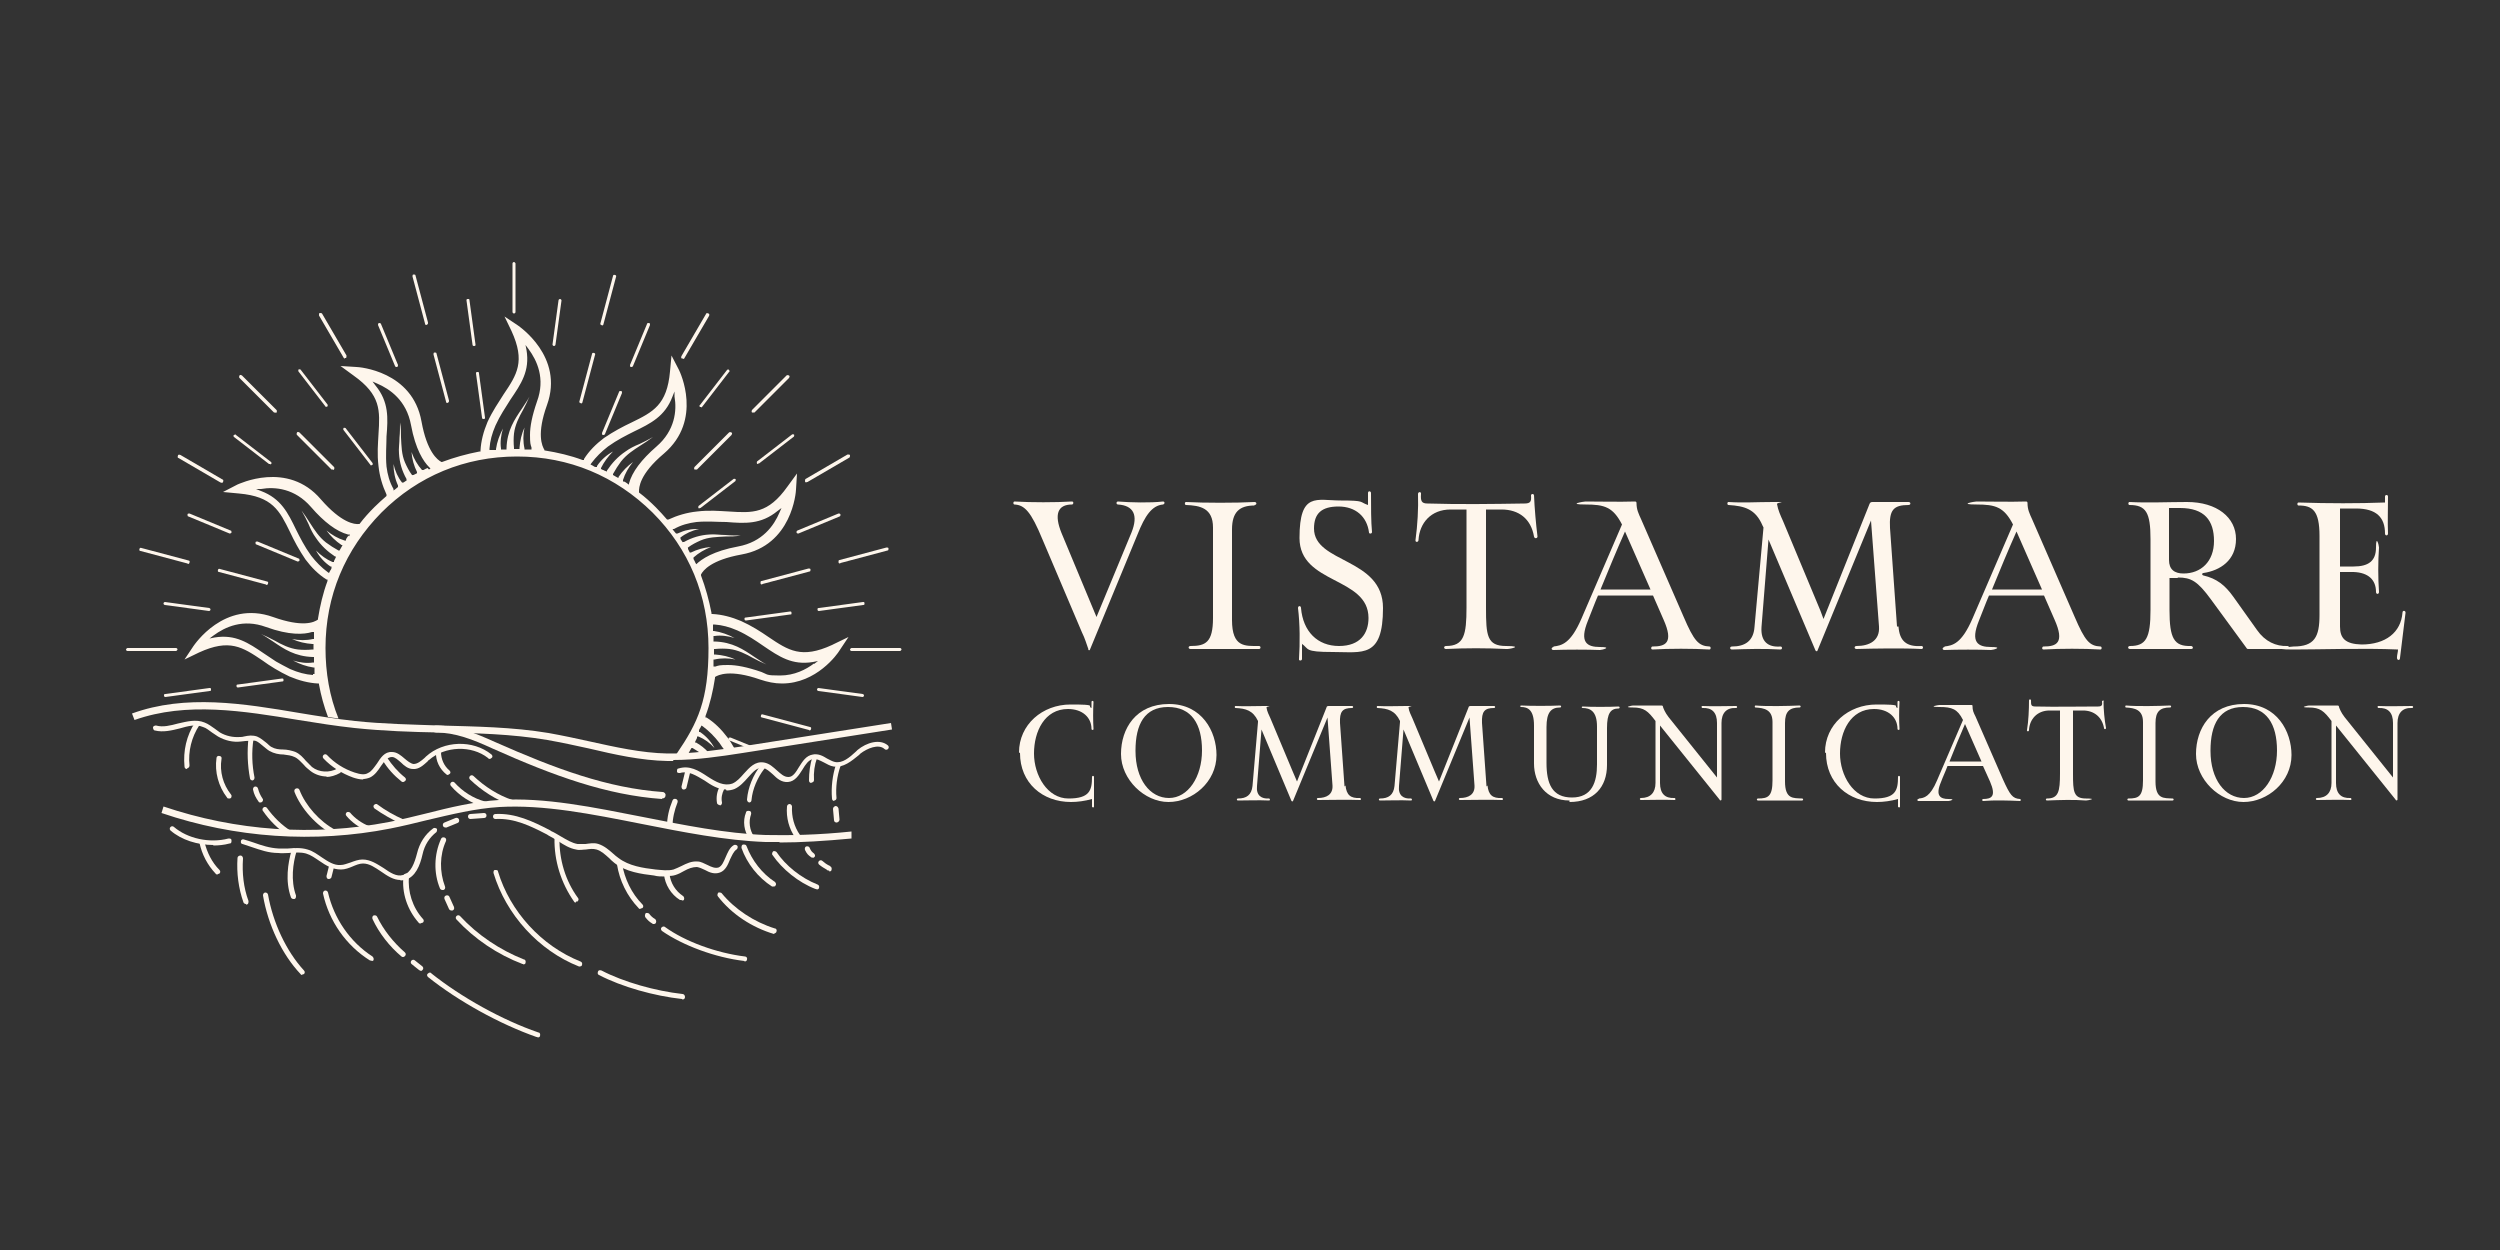<?xml version="1.0" encoding="UTF-8"?>
<svg id="Calque_1" xmlns="http://www.w3.org/2000/svg" width="500" height="250" version="1.1" viewBox="0 0 500 250">
  <rect x="0" y="0" width="500" height="250" fill="#333333" stroke="none"/>
  <!-- Generator: Adobe Illustrator 29.1.0, SVG Export Plug-In . SVG Version: 2.1.0 Build 142)  -->
  <defs>
    <style>
      .st0 {
        fill: #fef6ec;
      }
    </style>
  </defs>
  <g>
    <path class="st0" d="M217.7,129.9c-.4-1.1-.7-2.2-1.3-3.4l-7.9-18.6c-2.3-5.6-3.6-6.9-5.6-7-.3,0-.3-.6,0-.6,3.4.2,8.1.2,11.5,0,.4,0,.3.6,0,.6-2.9,0-3.6,2-2.1,5.7l7,16.8,7-16.9c1.4-3.5.4-5.4-2.7-5.6-.4,0-.4-.6,0-.6,2.4.2,6.5.3,9,0,.4,0,.4.5,0,.6-2.2.2-3.6,2.2-5.1,6l-9.5,23c0,.2-.3.2-.4,0Z"/>
    <path class="st0" d="M250.9,101.1c-3,0-4.5,1.3-4.5,4.8v18.1c0,5.5,2.6,5.2,5.4,5.2.4,0,.4.6,0,.6-4.3,0-9.4,0-13.7,0-.5,0-.5-.6,0-.6,3,0,4.5-.7,4.5-5.6v-18.1c0-3.9-2.6-4.4-5.4-4.5-.3,0-.3-.6,0-.6,3.6.2,10.1.2,13.7,0,.5,0,.5.6,0,.6Z"/>
    <path class="st0" d="M260.4,128.8c0,1,0,2,0,3,0,.4-.7.4-.6,0,.2-3.2.2-6.9-.2-10.2,0-.5.6-.5.6,0,.4,4.7,3.3,7.6,7.6,7.6s5.9-2.6,5.9-5.6c0-8.3-13.8-6.7-13.8-16s3.4-7.5,8.3-7.5,3.6.3,5.4.9c0-.8,0-1.6,0-2.4,0-.5.6-.4.6,0,0,2.7,0,5.8.2,7.8,0,.4-.6.4-.6.1-.4-3.2-2.7-5.2-6.1-5.2s-4.9,1.4-4.9,4.4c0,7,13.8,5.8,13.8,15.9s-4.1,8.8-10,8.8-4.7-.6-6.3-1.7Z"/>
    <path class="st0" d="M306.8,99c.1,2.6.4,5.9.7,8.3,0,.4-.6.5-.7,0-.6-3.5-3-5.4-6.5-5.4h-3.1v19.7c0,5.5.2,7.6,4,7.6s.5.7,0,.6c-3.9-.2-8.1-.2-12,0-.5,0-.5-.6,0-.6,3.6,0,4.1-2.2,4.1-7.7v-19.6h-3.2c-3.9,0-6.2,2.7-6.4,6.1,0,.5-.7.5-.6,0,.4-2.9.6-6.3.5-9.2,0-.5.7-.5.6,0-.1,1.4.1,1.9,1.3,1.9,6.5.2,12.9.1,19.4,0,1.2,0,1.4-.4,1.3-1.6,0-.4.6-.4.6,0Z"/>
    <path class="st0" d="M310.7,129.3c1.6-.2,3.4-.5,5.6-5.6l8.1-18.8c-1.8-3.5-3.5-4-7.3-4s-.4-.6,0-.6c3.2,0,6.6.1,9.9,0,.2,0,.3.1.3.3,0,1.3.4,2.1.9,3.2l8.5,19.5c2.1,4.9,3,5.9,5.2,6,.3,0,.3.6,0,.6-3.3-.2-8.1-.2-11.4,0-.4,0-.3-.6,0-.6,2.6,0,4.3-.7,2.2-5.4l-2.1-4.8c-3.7,0-7.2,0-11,0-.7,1.6-1.3,3.3-2,5-1.8,4.4-.2,5.3,2.4,5.3s.4.6,0,.6c-2.4-.1-6.8-.1-9.3,0-.5,0-.5-.5,0-.6ZM330.1,117.9l-5.1-11.6c-1.7,3.8-3.3,7.7-4.9,11.6,3.4,0,6.6,0,10,0Z"/>
    <path class="st0" d="M379.7,125.3c.2,2.9,1.6,4.1,4.6,3.9.4,0,.4.6,0,.6-3.7-.2-9.6-.1-13,0-.5,0-.5-.6,0-.6,2.6,0,4.7-1.1,4.5-3.9l-1.6-21.2-10.7,26c0,.2-.3.2-.4,0l-9.4-22.2-1.4,17.5c-.2,2.9,1.3,4.1,3.8,3.9.4,0,.4.6,0,.6-3.5-.2-6.5-.1-9.7,0-.5,0-.5-.6,0-.6,2.6,0,4.3-1.1,4.5-3.9l1.8-19.9-.2-.4c-1.4-3.3-3.6-3.9-6.8-4.1-.3,0-.3-.6,0-.6,3,.2,5.5,0,8.9,0s.8,0,.8.4c.2,1.2.7,2.3,1.2,3.4l6.8,16.3c.5,1.1.9,2.2,1.3,3.3l9.2-23c.1-.3.3-.4.6-.4,2.4,0,5.1,0,7.2,0,.5,0,.5.6,0,.6-3,0-3.9,1-3.7,4.6l1.4,19.7Z"/>
    <path class="st0" d="M388.9,129.3c1.6-.2,3.4-.5,5.6-5.6l8.1-18.8c-1.8-3.5-3.5-4-7.3-4s-.4-.6,0-.6c3.2,0,6.6.1,9.9,0,.2,0,.3.1.3.3,0,1.3.4,2.1.9,3.2l8.5,19.5c2.1,4.9,3,5.9,5.2,6,.3,0,.3.6,0,.6-3.3-.2-8.1-.2-11.4,0-.4,0-.3-.6,0-.6,2.6,0,4.3-.7,2.2-5.4l-2.1-4.8c-3.7,0-7.2,0-11,0-.7,1.6-1.3,3.3-2,5-1.8,4.4-.2,5.3,2.4,5.3s.4.6,0,.6c-2.4-.1-6.8-.1-9.3,0-.5,0-.5-.5,0-.6ZM408.4,117.9l-5.1-11.6c-1.7,3.8-3.3,7.7-4.9,11.6,3.4,0,6.6,0,10,0Z"/>
    <path class="st0" d="M435.5,115.6h-1.6v6.4c0,5.7.9,7.3,4.3,7.2.4,0,.6.6,0,.6-4.3,0-8,0-12.2,0-.5,0-.5-.6,0-.6,3.2,0,4.1-1.6,4.1-7.2v-14.2c0-5.3-.9-6.8-4.2-6.8-.3,0-.3-.6,0-.6,3.6.2,7.8,0,11.5,0,6,0,9.8,3.1,9.8,7.4s-3.2,6.3-6.5,6.8c-.3,0-.4.4,0,.5,2.6.6,4.3,1.9,6,4.3l4.7,6.6c1.6,2.3,3.8,3.3,6.1,3.2.4,0,.4.6,0,.6-2.4,0-5,0-7.8,0-.2,0-.3,0-.4-.2l-7.1-9.7c-2.7-3.7-4-4.4-6.6-4.4ZM433.8,112c0,1.9,1.1,2.7,2.9,2.7,3.5,0,6.1-2.4,6.1-6.5s-1.9-6.6-6.8-6.6h-2.2v10.4Z"/>
    <path class="st0" d="M471.4,101.7h-3.4v11.6h2.7c3,0,4.5-1.1,4.5-3.8s.6-.4.6,0c-.2,2.8-.2,6.1,0,8.9,0,.5-.6.5-.6,0,0-2.4-1.5-3.9-4.5-4h-2.7c0,0,0,10.9,0,10.9,0,2.4,1.1,3.5,4.3,3.6,4.8,0,7.9-2.4,8.2-6.4,0-.5.7-.4.6.1l-1.1,9c0,.6-.7.5-.6-.2,0-.4.2-1,.2-1.5-6.8-.3-15.6,0-20.9,0s-.5-.6,0-.6c4.2,0,5.2-1.9,5.2-6.3v-15.8c0-5.1-1.4-6.1-4.2-6.1-.3,0-.3-.6,0-.6,6.1.2,11.9.2,17.3,0,0-.4,0-.8,0-1.2s.6-.4.6,0c0,2.6-.1,5,0,7.4,0,.5-.6.5-.6,0,0-3.2-1.7-5-5.8-5Z"/>
    <path class="st0" d="M203.8,150.5c0-5.6,4.7-9.6,10.3-9.6s3.2.3,4.2.7v-1.2c0-.3.4-.3.4,0-.1,1.5-.1,3.9,0,5.4,0,.3-.4.2-.4,0,0-2.3-1.8-4-4.7-4-4.7,0-6.8,4.5-6.8,8.9s2.7,9,6.9,9,4.7-1.6,4.7-4.3c0-.3.4-.3.4,0,0,1.7,0,4.2,0,5.9,0,.3-.4.2-.4,0,0-.5,0-1,0-1.5-1.4.4-2.9.6-4.2.6-5.7,0-10.2-3.8-10.2-9.8Z"/>
    <path class="st0" d="M243.3,151c0,5.4-4.8,9.4-9.6,9.4s-9.5-4.5-9.5-9.6,3-10,9.6-10,9.5,5.5,9.5,10.2ZM227.1,150.2c0,5.7,2.9,9.4,6.7,9.4s6.6-4.2,6.6-9.5-2.1-8.7-6.8-8.7-6.5,3.5-6.5,8.7Z"/>
    <path class="st0" d="M269.1,157.1c.2,1.9,1,2.6,2.9,2.5.2,0,.3.4,0,.4-2.4-.1-6.2,0-8.4,0-.3,0-.3-.4,0-.4,1.7,0,3-.7,2.9-2.5l-1-13.6-6.9,16.7c0,.1-.2.1-.3,0l-6-14.3-.9,11.3c-.2,1.9.9,2.6,2.4,2.5.2,0,.3.4,0,.4-2.2-.1-4.2,0-6.2,0-.3,0-.3-.4,0-.4,1.7,0,2.7-.7,2.9-2.5l1.1-12.8v-.2c-1-2.1-2.4-2.5-4.5-2.6-.2,0-.2-.4,0-.4,2,.1,3.5,0,5.7,0s.5,0,.5.3c.1.8.5,1.5.8,2.2l4.4,10.5c.3.7.6,1.4.9,2.1l5.9-14.8c0-.2.2-.3.4-.3,1.5,0,3.3,0,4.7,0,.3,0,.3.4,0,.4-1.9,0-2.5.7-2.4,3l.9,12.7Z"/>
    <path class="st0" d="M297.5,157.1c.2,1.9,1,2.6,2.9,2.5.2,0,.3.4,0,.4-2.4-.1-6.2,0-8.4,0-.3,0-.3-.4,0-.4,1.7,0,3-.7,2.9-2.5l-1-13.6-6.9,16.7c0,.1-.2.1-.3,0l-6-14.3-.9,11.3c-.2,1.9.9,2.6,2.4,2.5.2,0,.3.4,0,.4-2.2-.1-4.2,0-6.2,0-.3,0-.3-.4,0-.4,1.7,0,2.7-.7,2.9-2.5l1.1-12.8v-.2c-1-2.1-2.4-2.5-4.5-2.6-.2,0-.2-.4,0-.4,2,.1,3.5,0,5.7,0s.5,0,.5.3c.1.8.5,1.5.8,2.2l4.4,10.5c.3.7.6,1.4.9,2.1l5.9-14.8c0-.2.2-.3.4-.3,1.5,0,3.3,0,4.7,0,.3,0,.3.4,0,.4-1.9,0-2.5.7-2.4,3l.9,12.7Z"/>
    <path class="st0" d="M313.9,160.1c-4.7,0-7.1-3.5-7.1-7.4v-7.6c0-3.1-1.2-3.7-2.6-3.7-.2,0-.2-.3,0-.3,2,.1,5.8.1,7.8,0,.3,0,.3.4,0,.4-1.8,0-2.7,1-2.7,3.9v7.2c0,4.1,1.1,6.9,5.1,6.9s5-3.1,5-6.6v-7.6c0-3.1-1.4-3.7-2.9-3.7-.2,0-.2-.3,0-.3,1.8.1,5.3.1,7.2,0,.3,0,.3.4,0,.4-1.6,0-2.3,1-2.3,3.9v7.4c0,4.4-2.6,7.4-7.5,7.4Z"/>
    <path class="st0" d="M332.3,141.1c.2,0,.3.1.3.3.1.3.4,1.1,1.1,2l9.7,12.1v-10.9c0-2.1-1-3.1-2.9-3-.2,0-.3-.4,0-.4,2.2.1,4.6,0,6.7,0,.3,0,.3.4,0,.4-1.9-.1-2.9,1-2.9,3v15.3c0,.2-.3.3-.4,0l-11.9-14.8v11.5c0,2.1,1,3.1,2.9,3,.2,0,.3.4,0,.4-2.2-.1-4.6,0-6.7,0-.3,0-.3-.4,0-.4,1.9,0,2.9-1.1,2.9-3v-12.4c-1.5-2-2.3-2.7-4.5-2.7s-.2-.4,0-.4c2,0,4.1,0,5.7,0Z"/>
    <path class="st0" d="M359.9,141.5c-2,0-2.9.8-2.9,3.1v11.7c0,3.6,1.7,3.3,3.4,3.4.3,0,.3.4,0,.4-2.8,0-6.1,0-8.8,0-.3,0-.3-.4,0-.4,2,0,2.9-.4,2.9-3.6v-11.7c0-2.5-1.7-2.8-3.4-2.9-.2,0-.2-.4,0-.4,2.3.2,6.5.1,8.8,0,.3,0,.3.4,0,.4Z"/>
    <path class="st0" d="M365,150.5c0-5.6,4.7-9.6,10.3-9.6s3.2.3,4.2.7v-1.2c0-.3.4-.3.4,0-.1,1.5-.1,3.9,0,5.4,0,.3-.4.2-.4,0,0-2.3-1.8-4-4.7-4-4.7,0-6.8,4.5-6.8,8.9s2.7,9,6.9,9,4.7-1.6,4.7-4.3c0-.3.4-.3.4,0,0,1.7,0,4.2,0,5.9,0,.3-.4.2-.4,0,0-.5,0-1,0-1.5-1.4.4-2.9.6-4.2.6-5.7,0-10.2-3.8-10.2-9.8Z"/>
    <path class="st0" d="M383.8,159.7c1-.1,2.2-.3,3.6-3.6l5.2-12.1c-1.1-2.2-2.2-2.6-4.7-2.6s-.3-.4,0-.4c2.1,0,4.3,0,6.4,0,.1,0,.2,0,.2.2,0,.9.2,1.3.6,2.1l5.5,12.6c1.4,3.1,1.9,3.8,3.4,3.9.2,0,.2.4,0,.4-2.1-.1-5.2-.2-7.4,0-.2,0-.2-.4,0-.4,1.7,0,2.7-.5,1.4-3.5l-1.4-3.1c-2.4,0-4.7,0-7.1,0-.4,1.1-.9,2.1-1.3,3.2-1.2,2.8-.1,3.4,1.5,3.4s.3.4,0,.4c-1.6,0-4.4,0-6,0-.3,0-.3-.4,0-.4ZM396.3,152.3l-3.3-7.5c-1.1,2.5-2.1,5-3.1,7.5,2.2,0,4.3,0,6.4,0Z"/>
    <path class="st0" d="M420.7,140.2c0,1.7.2,3.8.5,5.4,0,.3-.4.3-.4,0-.4-2.2-2-3.5-4.2-3.5h-2v12.7c0,3.5.1,4.9,2.6,4.9s.3.4,0,.4c-2.5-.2-5.2-.1-7.8,0-.3,0-.3-.4,0-.4,2.3,0,2.6-1.4,2.6-5v-12.6h-2.1c-2.5,0-4,1.8-4.1,3.9,0,.4-.5.3-.4,0,.3-1.8.4-4.1.4-5.9,0-.3.4-.3.4,0,0,.9,0,1.2.9,1.2,4.2.1,8.3,0,12.5,0,.8,0,.9-.3.8-1,0-.2.4-.3.4,0Z"/>
    <path class="st0" d="M434,141.5c-2,0-2.9.8-2.9,3.1v11.7c0,3.6,1.7,3.3,3.4,3.4.3,0,.3.4,0,.4-2.8,0-6.1,0-8.8,0-.3,0-.3-.4,0-.4,2,0,2.9-.4,2.9-3.6v-11.7c0-2.5-1.7-2.8-3.4-2.9-.2,0-.2-.4,0-.4,2.3.2,6.5.1,8.8,0,.3,0,.3.4,0,.4Z"/>
    <path class="st0" d="M458.3,151c0,5.4-4.8,9.4-9.6,9.4s-9.5-4.5-9.5-9.6,3-10,9.6-10,9.5,5.5,9.5,10.2ZM442.1,150.2c0,5.7,2.9,9.4,6.7,9.4s6.6-4.2,6.6-9.5-2.1-8.7-6.8-8.7-6.5,3.5-6.5,8.7Z"/>
    <path class="st0" d="M467.5,141.1c.2,0,.3.1.3.3.1.3.4,1.1,1.1,2l9.7,12.1v-10.9c0-2.1-1-3.1-2.9-3-.2,0-.3-.4,0-.4,2.2.1,4.6,0,6.7,0,.3,0,.3.4,0,.4-1.9-.1-2.9,1-2.9,3v15.3c0,.2-.3.3-.4,0l-11.9-14.8v11.5c0,2.1,1,3.1,2.9,3,.2,0,.3.4,0,.4-2.2-.1-4.6,0-6.7,0-.3,0-.3-.4,0-.4,1.9,0,2.9-1.1,2.9-3v-12.4c-1.5-2-2.3-2.7-4.5-2.7s-.2-.4,0-.4c2,0,4.1,0,5.7,0Z"/>
  </g>
  <g>
    <g id="Soleil">
      <path class="st0" d="M166.4,129c-6.1,2.8-8.7,1.1-12.7-1.6-1.6-1.1-3.3-2.2-5.5-3.2-1.9-.8-3.8-1.3-5.7-1.4h-.2s0-.2,0-.2c-.5-2.6-1.2-5.1-2.1-7.5h0c0-.1,0-.2,0-.2.4-.8,2-2.9,8.1-4,10.1-1.8,10.9-12.5,10.9-13l.2-3.2-1.9,2.6c-3.9,5.5-7,5.3-11.7,5-1.9-.1-4-.3-6.4,0-2,.2-4,.8-5.7,1.6h-.2c0,0-.1,0-.1,0-.7-.8-1.4-1.6-2.2-2.4-1.1-1.1-2.2-2.1-3.4-3h0c0,0,0-.2,0-.2,0-.7,0-3.4,5-7.6,7.8-6.7,3.2-16.3,3-16.7l-1.5-2.9-.3,3.2c-.6,6.7-3.4,8.1-7.7,10.2-1.7.8-3.6,1.8-5.5,3.1-1.6,1.2-3,2.6-4,4.2v.2c-.1,0-.3,0-.3,0-2.4-.9-5-1.5-7.5-1.9h-.1s0-.1,0-.1c-.5-.8-1.6-3.2.5-9,3.5-9.7-5.7-15.8-5.8-15.9l-2.7-1.8,1.4,2.9c2.8,6.1,1.1,8.7-1.6,12.7h0c-1,1.6-2.2,3.3-3.2,5.5-.8,1.9-1.3,3.8-1.4,5.7v.2s-.2,0-.2,0c-2.6.5-5.1,1.2-7.5,2.1h-.1s0,0,0,0c-.8-.4-2.9-2-4-8.1-1.8-10.1-12.5-10.9-13-10.9l-3.2-.2,2.6,1.9c5.5,3.9,5.3,7,5,11.7-.1,1.9-.3,4,0,6.4.2,2,.8,4,1.6,5.7v.2c0,0,0,.1,0,.1-.8.7-1.6,1.4-2.4,2.2-1.1,1.1-2.1,2.2-3,3.4h0c0,0-.1,0-.1,0-.9.1-3.5-.2-7.6-4.9-6.7-7.9-16.6-3-16.7-3l-2.9,1.5,3.2.3c6.7.6,8.1,3.4,10.2,7.7.8,1.7,1.8,3.6,3.1,5.5,1.2,1.6,2.6,3,4.2,4h.2c0,.1,0,.3,0,.3-.9,2.4-1.5,5-1.9,7.5h0c0,.1,0,.2,0,.2-.8.6-3.1,1.6-9-.5-9.8-3.5-15.8,5.7-15.9,5.8l-1.8,2.7,2.9-1.4c6.1-2.8,8.7-1.1,12.7,1.6h0c1.5,1.1,3.3,2.2,5.4,3.2,1.9.8,3.8,1.3,5.7,1.4h.2s0,.2,0,.2c.4,2.2,1,4.4,1.8,6.5.7.1,1.4.2,2.1.3-1.8-4.4-2.6-9.2-2.6-14.1,0-10.4,3.9-19.7,11.2-27.1,7.3-7.3,16.7-11.2,27.1-11.2s19.7,3.9,27.1,11.2c7.3,7.3,11.2,16.7,11.2,27.1s-2.1,14.9-6.4,21.2c.9,0,1.8,0,2.8,0,0,0-.1,0-.2-.1h-.2c0-.1.6-1.1.6-1.1h.2c.6.4,1.2.7,1.7,1.1.5,0,.9,0,1.5-.2-.7-.8-1.6-1.5-2.5-2h-.2c0-.1.1-.3.1-.3.1-.2.2-.4.3-.6v-.3c.1,0,.3,0,.3,0,1.2.5,2.3,1.3,3.2,2.3-.7-1.3-1.7-2.4-2.9-3.2h-.2c0-.1,0-.3,0-.3,0-.2.2-.4.3-.6l.2-.4.3.2c1.2.9,2.3,2,3.3,3.3.3.5.7,1,1,1.4.7,0,1.3-.2,2-.3-.5-.8-.9-1.6-1.4-2.2-1.2-1.6-2.6-3-4.2-4h-.2c0-.1,0-.3,0-.3.9-2.4,1.5-5,1.9-7.6h0c0-.1,0-.2,0-.2.6-.4,3-1.6,9,.5,1.5.5,2.9.8,4.4.8,6.9,0,11.1-5.9,11.5-6.6l1.8-2.7-2.9,1.4ZM62.6,135c-1.5-.1-3-.5-4.6-1.2-1-.5-1.9-1-2.8-1.5-.8-.5-1.6-1.1-2.4-1.6-3.1-2.1-5.7-3.9-9.9-3.2l-1,.2.8-.6c2.3-1.7,5.9-3.4,10.5-1.7,4.7,1.7,7.6,1.5,9.2,1h.4c0-.1,0,.3,0,.3,0,.3,0,.6,0,.9v.2s-.2,0-.2,0c-1.3.3-2.8.3-4.2,0,1.3.6,2.7.9,4.1,1h.2s0,.5,0,.5c0,.1,0,.3,0,.4v.2h-.2c-1,.1-2,.1-2.9,0-1.7-.2-3.3-1-4.7-1.8-.9-.5-1.8-.9-2.7-1.3.8.4,1.6,1,2.4,1.5,2.2,1.5,4.4,3,8,3.1h.2v.2c0,.2,0,.5,0,.7v.2s-.2,0-.2,0c-1.3.2-2.7,0-4-.4,1.3.7,2.7,1.2,4.1,1.4h.2s0,.2,0,.2c0,.3,0,.5,0,.8v.3s-.3,0-.3,0ZM69.7,107.1c-.2.3-.4.5-.5.8v.2c-.1,0-.3,0-.3,0-1.3-.4-2.5-1.1-3.6-2,.8,1.1,1.8,2.1,3,2.9h.2c0,.1-.6,1.1-.6,1.1h-.2c-.9-.5-1.7-1-2.5-1.6-1.4-1.1-2.3-2.5-3.2-3.9-.5-.8-1.1-1.7-1.7-2.5.5.9,1,1.8,1.4,2.7.4,1,.9,2,1.5,2.8,1,1.5,2.3,2.7,3.8,3.7h.2c0,.1-.1.3-.1.3-.1.2-.2.4-.3.6v.2c-.1,0-.3,0-.3,0-1.2-.5-2.3-1.3-3.3-2.3.7,1.3,1.7,2.4,2.9,3.2h.2c0,.1,0,.3,0,.3,0,.2-.2.4-.3.6l-.2.4-.3-.2c-1.2-.9-2.3-2-3.3-3.3-1.3-1.8-2.2-3.6-3-5.2-1.6-3.3-3-6.2-7-7.7l-1-.4h1c2.8-.5,6.8-.1,10,3.6,2.6,3,5.1,4.9,7.4,5.5h.4c0,0-.2.4-.2.4ZM85.5,93.6c-.3.1-.6.3-.8.4h-.2c0,0-.1,0-.1,0-.9-1-1.6-2.2-2.1-3.6.1,1.4.5,2.8,1.1,4v.2c.1,0-.1.1-.1.1-.2.1-.4.2-.6.3h-.2c0,.1-.1,0-.1,0-.6-.8-1-1.6-1.4-2.5-.7-1.6-.7-3.3-.8-5,0-1,0-2-.2-3,0,1,0,2-.1,3,0,1.1-.2,2.2-.1,3.2.1,1.8.6,3.5,1.5,5.1v.2c.1,0,0,.1,0,.1-.2.1-.4.3-.6.4h-.2c0,.1-.1,0-.1,0-.8-1-1.4-2.3-1.7-3.7,0,1.5.3,3,.9,4.3v.2c0,0,0,.1,0,.1-.2.2-.4.3-.6.5l-.3.2v-.3c-.8-1.4-1.2-2.9-1.4-4.5-.2-2.2,0-4.3,0-6,.3-3.7.5-6.9-2.2-10.2l-.6-.8.9.4c2.6,1.1,5.9,3.4,6.8,8.3.9,4.9,2.5,7.3,3.6,8.4l.3.3-.3.2ZM106.3,89.5v.4c.1,0-.3,0-.3,0-.3,0-.6,0-.9,0h-.2s0-.2,0-.2c-.3-1.3-.3-2.8,0-4.2-.6,1.3-.9,2.7-1,4.1v.2s-.5,0-.5,0c-.1,0-.3,0-.4,0h-.2v-.2c-.1-1-.1-2,0-2.9.2-1.7,1-3.3,1.8-4.7.5-.9.9-1.8,1.3-2.7-.4.8-1,1.6-1.5,2.4-1.5,2.2-3,4.4-3.1,8v.2h-.2c-.2,0-.5,0-.7,0h-.2s0-.2,0-.2c-.2-1.3,0-2.7.4-4-.7,1.3-1.2,2.7-1.4,4.1v.2s-.2,0-.2,0c-.2,0-.5,0-.7,0h-.4s0-.3,0-.3c.1-1.5.5-3,1.2-4.6.9-2,2-3.6,3-5.2,2.1-3.1,3.9-5.7,3.2-9.9l-.2-1,.6.8c1.7,2.3,3.4,5.9,1.7,10.5-1,2.9-1.4,5-1.4,6.7s.1,1.9.3,2.5ZM125.9,97l-.3-.2c-.3-.2-.5-.4-.8-.5h-.2c0-.1,0-.3,0-.3.4-1.3,1.1-2.5,2-3.6-1.1.8-2.1,1.8-2.9,3v.2c-.1,0-1.1-.6-1.1-.6v-.2c.5-.9,1-1.7,1.6-2.5,1.1-1.4,2.5-2.3,3.9-3.2.8-.5,1.7-1.1,2.5-1.7-.9.5-1.8,1-2.7,1.4-1,.4-2,.9-2.8,1.5-1.5,1-2.7,2.3-3.7,3.8v.2c-.1,0-.3-.1-.3-.1-.2,0-.3-.2-.5-.2l-.4-.2v-.2c.6-1.2,1.4-2.3,2.4-3.3-1.3.7-2.4,1.7-3.2,2.9v.2c-.1,0-.3,0-.3,0-.2,0-.4-.2-.6-.3l-.4-.2.2-.3c.9-1.2,2-2.3,3.3-3.3,1.8-1.3,3.6-2.2,5.2-3,3.3-1.6,6.2-3,7.7-7l.4-1v1c.5,2.8.1,6.8-3.6,10-3,2.6-4.9,5.1-5.5,7.4v.4ZM139.3,112.9l-.2-.3c-.1-.3-.3-.6-.4-.8v-.2c0,0,0-.1,0-.1,1-.9,2.2-1.6,3.5-2.1-1.4.1-2.8.5-4,1.1h-.2c0,.1-.1-.1-.1-.1-.1-.2-.2-.4-.3-.6v-.2c-.1,0,0-.1,0-.1.8-.6,1.6-1,2.5-1.4,1.6-.7,3.3-.7,5-.8,1,0,2,0,3-.2-1,0-2,0-3-.1-1.1,0-2.2-.2-3.2-.1-1.8.1-3.5.6-5.1,1.5h-.2c0,.1-.1,0-.1,0-.1-.2-.3-.4-.4-.6v-.2c-.1,0,0-.1,0-.1,1-.8,2.3-1.4,3.7-1.7-.8,0-1.5,0-2.2.2-.7.1-1.4.4-2.1.7h-.2c0,0-.1,0-.1,0-.2-.2-.3-.4-.5-.6l-.2-.3h.3c1.4-.8,2.9-1.2,4.5-1.4,2.2-.2,4.1,0,6,0h0c3.7.3,6.9.5,10.2-2.2l.8-.6-.4.9c-1.1,2.6-3.4,5.9-8.3,6.8-4.9.9-7.3,2.5-8.4,3.6l-.3.3ZM162.8,132.7c-1.6,1.2-3.9,2.4-6.8,2.4s-2.4-.2-3.7-.7c-2.9-1-5-1.4-6.7-1.4s-1.9.1-2.5.3h-.4c0,.1,0-.3,0-.3,0-.3,0-.6,0-.9v-.2s.2,0,.2,0c1.3-.3,2.8-.3,4.2,0-1.3-.6-2.7-.9-4.1-1h-.2s0-.5,0-.5c0-.1,0-.3,0-.4v-.2h.2c1-.1,2-.1,2.9,0,1.7.2,3.3,1,4.7,1.8.9.5,1.8.9,2.7,1.3-.8-.4-1.6-1-2.4-1.5-2.2-1.5-4.4-3-8-3.1h-.2v-.2c0-.2,0-.5,0-.7v-.2s.2,0,.2,0c1.3-.2,2.7,0,4,.4-1.3-.7-2.7-1.2-4.1-1.4h-.2s0-.2,0-.2c0-.3,0-.5,0-.8v-.3s.3,0,.3,0c1.5.1,3,.5,4.6,1.2,2,.9,3.6,2,5.2,3.1,3.1,2.1,5.7,3.9,9.9,3.2l1-.2-.8.6Z"/>
    </g>
    <g id="Rayon_1">
      <path class="st0" d="M102.8,62.7c-.2,0-.3-.2-.3-.3v-9.7c0-.2.2-.3.3-.3s.3.2.3.3v9.7c0,.2-.2.3-.3.3Z"/>
      <g>
        <path class="st0" d="M120.3,65s0,0,0,0c-.2,0-.3-.2-.2-.4l2.5-9.4c0-.2.2-.3.4-.2.2,0,.3.2.2.4l-2.5,9.4c0,.2-.2.3-.3.3Z"/>
        <path class="st0" d="M116.1,80.6s0,0,0,0c-.2,0-.3-.2-.2-.4l2.5-9.4c0-.2.2-.3.4-.2.2,0,.3.2.2.4l-2.5,9.4c0,.2-.2.3-.3.3Z"/>
      </g>
      <path class="st0" d="M136.6,71.7c0,0-.1,0-.2,0-.2,0-.2-.3-.1-.5l4.9-8.4c0-.2.3-.2.5-.1s.2.3.1.5l-4.9,8.4c0,.1-.2.2-.3.2Z"/>
      <g>
        <path class="st0" d="M150.6,82.5c0,0-.2,0-.2,0-.1-.1-.1-.3,0-.5l6.9-6.9c.1-.1.3-.1.5,0s.1.3,0,.5l-6.9,6.9c0,0-.2,0-.2,0Z"/>
        <path class="st0" d="M139.1,93.9c0,0-.2,0-.2,0-.1-.1-.1-.3,0-.5l6.9-6.9c.1-.1.3-.1.5,0s.1.3,0,.5l-6.9,6.9c0,0-.2,0-.2,0Z"/>
      </g>
      <path class="st0" d="M161.3,96.5c-.1,0-.2,0-.3-.2,0-.2,0-.4.1-.5l8.4-4.9c.2,0,.4,0,.5.1,0,.2,0,.4-.1.5l-8.4,4.9c0,0-.1,0-.2,0Z"/>
      <g>
        <path class="st0" d="M168,112.7c-.2,0-.3-.1-.3-.3,0-.2,0-.4.2-.4l9.4-2.5c.2,0,.4,0,.4.2,0,.2,0,.4-.2.4l-9.4,2.5s0,0,0,0Z"/>
        <path class="st0" d="M152.4,116.9c-.2,0-.3-.1-.3-.3,0-.2,0-.4.2-.4l9.4-2.5c.2,0,.4,0,.4.2,0,.2,0,.4-.2.4l-9.4,2.5s0,0,0,0Z"/>
      </g>
      <path class="st0" d="M180,130.2h-9.7c-.2,0-.3-.2-.3-.3s.2-.3.3-.3h9.7c.2,0,.3.2.3.3s-.2.3-.3.3Z"/>
      <path class="st0" d="M161.8,146s0,0,0,0l-9.4-2.5c-.2,0-.3-.2-.2-.4,0-.2.2-.3.4-.2l9.4,2.5c.2,0,.3.2.2.4,0,.2-.2.3-.3.3Z"/>
      <path class="st0" d="M35.2,130.2h-9.7c-.2,0-.3-.2-.3-.3s.2-.3.3-.3h9.7c.2,0,.3.2.3.3s-.2.3-.3.3Z"/>
      <g>
        <path class="st0" d="M37.5,112.7s0,0,0,0l-9.4-2.5c-.2,0-.3-.2-.2-.4,0-.2.2-.3.4-.2l9.4,2.5c.2,0,.3.2.2.4,0,.2-.2.3-.3.3Z"/>
        <path class="st0" d="M53.2,116.9s0,0,0,0l-9.4-2.5c-.2,0-.3-.2-.2-.4,0-.2.2-.3.4-.2l9.4,2.5c.2,0,.3.2.2.4,0,.2-.2.3-.3.3Z"/>
      </g>
      <path class="st0" d="M44.3,96.5c0,0-.1,0-.2,0l-8.4-4.9c-.2,0-.2-.3-.1-.5,0-.2.3-.2.5-.1l8.4,4.9c.2,0,.2.3.1.5,0,.1-.2.2-.3.2Z"/>
      <g>
        <path class="st0" d="M55,82.5c0,0-.2,0-.2,0l-6.9-6.9c-.1-.1-.1-.3,0-.5s.3-.1.5,0l6.9,6.9c.1.1.1.3,0,.5s-.2,0-.2,0Z"/>
        <path class="st0" d="M66.5,93.9c0,0-.2,0-.2,0l-6.9-6.9c-.1-.1-.1-.3,0-.5s.3-.1.5,0l6.9,6.9c.1.1.1.3,0,.5s-.2,0-.2,0Z"/>
      </g>
      <path class="st0" d="M69,71.7c-.1,0-.2,0-.3-.2l-4.9-8.4c0-.2,0-.4.1-.5.2,0,.4,0,.5.1l4.9,8.4c0,.2,0,.4-.1.5,0,0-.1,0-.2,0Z"/>
      <g>
        <path class="st0" d="M85.3,65c-.2,0-.3-.1-.3-.3l-2.5-9.4c0-.2,0-.4.2-.4.2,0,.4,0,.4.2l2.5,9.4c0,.2,0,.4-.2.4,0,0,0,0,0,0Z"/>
        <path class="st0" d="M89.5,80.6c-.2,0-.3-.1-.3-.3l-2.5-9.4c0-.2,0-.4.2-.4.2,0,.4,0,.4.2l2.5,9.4c0,.2,0,.4-.2.4,0,0,0,0,0,0Z"/>
      </g>
    </g>
    <g id="Rayons_2">
      <path class="st0" d="M79.3,73.4c-.1,0-.2,0-.3-.2l-3.4-8.2c0-.2,0-.3.2-.4.2,0,.3,0,.4.2l3.4,8.2c0,.2,0,.3-.2.4,0,0,0,0-.1,0Z"/>
      <g>
        <path class="st0" d="M94.8,69.2c-.2,0-.3-.1-.3-.3l-1.2-8.8c0-.2,0-.3.3-.3.2,0,.3,0,.3.3l1.2,8.8c0,.2,0,.3-.3.3,0,0,0,0,0,0Z"/>
        <path class="st0" d="M96.7,83.8c-.2,0-.3-.1-.3-.3l-1.2-8.8c0-.2,0-.3.3-.3.2,0,.3,0,.3.3l1.2,8.8c0,.2,0,.3-.3.3,0,0,0,0,0,0Z"/>
      </g>
      <path class="st0" d="M110.8,69.2s0,0,0,0c-.2,0-.3-.2-.3-.3l1.2-8.8c0-.2.2-.3.3-.3.2,0,.3.2.3.3l-1.2,8.8c0,.2-.2.3-.3.3Z"/>
      <g>
        <path class="st0" d="M126.3,73.4s0,0-.1,0c-.2,0-.2-.2-.2-.4l3.4-8.2c0-.2.2-.2.4-.2.2,0,.2.2.2.4l-3.4,8.2c0,.1-.2.2-.3.2Z"/>
        <path class="st0" d="M120.7,87s0,0-.1,0c-.2,0-.2-.2-.2-.4l3.4-8.2c0-.2.2-.2.4-.2.2,0,.2.2.2.4l-3.4,8.2c0,.1-.2.2-.3.2Z"/>
      </g>
      <path class="st0" d="M140.2,81.4c0,0-.1,0-.2,0-.1-.1-.2-.3,0-.4l5.4-7c.1-.1.3-.2.4,0,.1.1.2.3,0,.4l-5.4,7c0,0-.2.1-.2.1Z"/>
      <g>
        <path class="st0" d="M151.6,92.8c0,0-.2,0-.2-.1-.1-.1,0-.3,0-.4l7-5.4c.1-.1.3,0,.4,0,.1.1,0,.3,0,.4l-7,5.4c0,0-.1,0-.2,0Z"/>
        <path class="st0" d="M139.9,101.7c0,0-.2,0-.2-.1-.1-.1,0-.3,0-.4l7-5.4c.1-.1.3,0,.4,0,.1.1,0,.3,0,.4l-7,5.4c0,0-.1,0-.2,0Z"/>
      </g>
      <path class="st0" d="M159.6,106.7c-.1,0-.2,0-.3-.2,0-.2,0-.3.2-.4l8.2-3.4c.2,0,.3,0,.4.2,0,.2,0,.3-.2.4l-8.2,3.4s0,0-.1,0Z"/>
      <g>
        <path class="st0" d="M163.8,122.2c-.2,0-.3-.1-.3-.3,0-.2,0-.3.3-.3l8.8-1.2c.2,0,.3,0,.3.3,0,.2,0,.3-.3.3l-8.8,1.2s0,0,0,0Z"/>
        <path class="st0" d="M149.2,124.1c-.2,0-.3-.1-.3-.3,0-.2,0-.3.3-.3l8.8-1.2c.2,0,.3,0,.3.3s0,.3-.3.3l-8.8,1.2s0,0,0,0Z"/>
      </g>
      <path class="st0" d="M172.5,139.4s0,0,0,0l-8.8-1.2c-.2,0-.3-.2-.3-.3,0-.2.2-.3.3-.3l8.8,1.2c.2,0,.3.2.3.3,0,.2-.2.3-.3.3Z"/>
      <path class="st0" d="M146.1,147.5l4.9,2-1.2.2-3.9-1.6c-.2,0-.2-.2-.2-.4,0-.2.2-.2.4-.2Z"/>
      <g>
        <path class="st0" d="M33.1,139.4c-.2,0-.3-.1-.3-.3,0-.2,0-.3.3-.3l8.8-1.2c.2,0,.3,0,.3.3,0,.2,0,.3-.3.3l-8.8,1.2s0,0,0,0Z"/>
        <path class="st0" d="M47.6,137.5c-.2,0-.3-.1-.3-.3,0-.2,0-.3.3-.3l8.8-1.2c.2,0,.3,0,.3.3,0,.2,0,.3-.3.3l-8.8,1.2s0,0,0,0Z"/>
      </g>
      <path class="st0" d="M41.8,122.2s0,0,0,0l-8.8-1.2c-.2,0-.3-.2-.3-.3,0-.2.2-.3.3-.3l8.8,1.2c.2,0,.3.2.3.3,0,.2-.2.3-.3.3Z"/>
      <g>
        <path class="st0" d="M46,106.7s0,0-.1,0l-8.2-3.4c-.2,0-.2-.2-.2-.4,0-.2.2-.2.4-.2l8.2,3.4c.2,0,.2.2.2.4,0,.1-.2.2-.3.2Z"/>
        <path class="st0" d="M59.6,112.3s0,0-.1,0l-8.2-3.4c-.2,0-.2-.2-.2-.4,0-.2.2-.2.4-.2l8.2,3.4c.2,0,.2.2.2.4,0,.1-.2.2-.3.2Z"/>
      </g>
      <path class="st0" d="M54,92.8c0,0-.1,0-.2,0l-7-5.4c-.1-.1-.2-.3,0-.4s.3-.2.4,0l7,5.4c.1.1.2.3,0,.4,0,0-.2.1-.2.1Z"/>
      <g>
        <path class="st0" d="M65.3,81.4c0,0-.2,0-.2-.1l-5.4-7c-.1-.1,0-.3,0-.4.1-.1.3,0,.4,0l5.4,7c.1.1,0,.3,0,.4,0,0-.1,0-.2,0Z"/>
        <path class="st0" d="M74.3,93.1c0,0-.2,0-.2-.1l-5.4-7c-.1-.1,0-.3,0-.4.1-.1.3,0,.4,0l5.4,7c.1.1,0,.3,0,.4,0,0-.1,0-.2,0Z"/>
      </g>
    </g>
    <g id="Mer">
      <path class="st0" d="M134.7,152.2c-.4,0-.8,0-1.2,0-5.3-.1-10.6-1.3-15.7-2.5-2.7-.6-5.5-1.2-8.3-1.7-7.1-1.2-14.5-1.4-21.6-1.5-5.6-.1-11.3-.3-17-.9-3.7-.4-7.5-1-11.2-1.6-11-1.8-22.4-3.7-32.8,0l-.5-1.3c10.7-3.9,22.3-2,33.5-.1,3.6.6,7.4,1.2,11.1,1.6,5.6.6,11.3.7,16.9.9,7.2.2,14.6.3,21.8,1.5,2.8.5,5.6,1.1,8.3,1.7,5,1.1,10.3,2.3,15.5,2.4,4.9.1,9.9-.7,14.8-1.4l29.9-4.7.2,1.3-29.9,4.7c-4.5.7-9.2,1.4-13.9,1.4Z"/>
      <path class="st0" d="M132.4,159.8s0,0,0,0c-11.1-.8-21.6-4.6-33.9-10.1-3.9-1.8-7.5-3.2-11.3-3.2-.4,0-.7-.3-.7-.7,0-.4.3-.7.7-.7h0c4.1,0,7.8,1.5,11.8,3.3,12.2,5.4,22.5,9.2,33.5,10,.4,0,.7.4.6.7,0,.4-.3.6-.7.6Z"/>
      <path class="st0" d="M65.4,155.3c-1.2,0-2.4-.4-3.3-1.1-.5-.4-1-.8-1.4-1.3-.6-.6-1.1-1.2-1.8-1.5-.6-.3-1.4-.4-2.2-.5-.9,0-1.9-.2-2.8-.7-.5-.3-.9-.7-1.3-1-.5-.4-.9-.8-1.4-1-.6-.2-1.3,0-2.1,0-.3,0-.6.1-.9.1-1.6.2-3.2-.2-4.6-1-.4-.3-.8-.5-1.2-.8-.6-.4-1.1-.9-1.8-1.1-1.4-.6-3-.2-4.7.3-1.6.4-3.3.8-4.9.4-.3,0-.4-.4-.4-.6,0-.3.4-.4.6-.4,1.4.4,2.9,0,4.4-.4,1.8-.4,3.6-.9,5.3-.2.8.3,1.4.8,2,1.2.4.3.7.5,1.1.8,1.2.7,2.6,1,4,.9.3,0,.5,0,.8-.1.9-.2,1.7-.3,2.6,0,.7.3,1.3.8,1.8,1.2.4.3.7.7,1.1.9.7.4,1.5.5,2.3.5.8,0,1.7.2,2.5.5.9.4,1.5,1.1,2.1,1.8.4.4.8.8,1.2,1.2,1.4,1.1,3.5,1.2,5.1.3.2-.1.6,0,.7.2.1.2,0,.6-.2.7-.9.5-1.9.8-2.8.8Z"/>
      <path class="st0" d="M72.7,155.9c-.8,0-1.5-.2-2.1-.4-2.2-.8-4.3-2.1-5.9-3.8-.2-.2-.2-.5,0-.7.2-.2.5-.2.7,0,1.5,1.6,3.4,2.8,5.5,3.5,1.2.4,2.1.5,2.7.1.7-.3,1.2-1.1,1.8-1.9.7-1.1,1.5-2.4,3-2.3,1,0,1.8.7,2.5,1.3.6.5,1.2,1,1.8,1.1.8,0,1.5-.6,2.2-1.2.1-.1.2-.2.3-.3,3.5-3.2,9.4-3.4,13.1-.4.2.2.3.5,0,.7-.2.2-.5.3-.7,0-3.3-2.6-8.6-2.4-11.8.4-.1,0-.2.2-.3.3-.8.7-1.7,1.6-2.9,1.5-1,0-1.8-.7-2.4-1.3-.6-.5-1.2-1.1-1.8-1.1-.9,0-1.5.8-2.2,1.8-.6.9-1.2,1.8-2.2,2.3-.5.2-1,.3-1.4.3Z"/>
      <path class="st0" d="M80.6,156.4c-.1,0-.2,0-.3-.1-1.5-1.2-2.8-2.6-3.8-4.3-.2-.2,0-.6.2-.7.2-.1.6,0,.7.2,1,1.5,2.2,2.9,3.6,4,.2.2.3.5,0,.7-.1.1-.2.2-.4.2Z"/>
      <path class="st0" d="M89.6,155c-.1,0-.2,0-.3-.1-1.4-1.1-2.2-2.8-2.1-4.5,0-.3.3-.5.5-.5.3,0,.5.2.5.5,0,1.4.6,2.8,1.7,3.7.2.2.3.5,0,.7-.1.1-.3.2-.4.2Z"/>
      <path class="st0" d="M50.5,156.1c-.2,0-.5-.2-.5-.4-.5-2.7-.6-5.4-.3-8.1,0-.3.3-.5.6-.4.3,0,.5.3.4.6-.4,2.6-.3,5.2.2,7.7,0,.3-.1.5-.4.6,0,0,0,0-.1,0Z"/>
      <path class="st0" d="M37.4,153.8c-.3,0-.5-.2-.5-.5-.3-3.1.4-6.2,2.1-8.8.2-.2.5-.3.7-.2.2.2.3.5.2.7-1.6,2.4-2.3,5.3-2,8.1,0,.3-.2.5-.5.6,0,0,0,0,0,0Z"/>
      <path class="st0" d="M45.8,159.7c-.2,0-.3,0-.4-.2-1.7-2.2-2.5-5.1-2.1-7.9,0-.3.3-.5.6-.4.3,0,.5.3.4.6-.4,2.5.3,5.1,1.9,7.1.2.2.1.5,0,.7,0,0-.2.1-.3.1Z"/>
      <path class="st0" d="M52.1,160.5c-.2,0-.3,0-.4-.2-.5-.7-.9-1.4-1.1-2.4,0-.3.1-.5.4-.6.3,0,.5.1.6.4.2.8.5,1.4.9,2,.2.2.1.5-.1.7,0,0-.2.1-.3.1Z"/>
      <path class="st0" d="M145.2,157.9c-1.6,0-3-.9-4.3-1.8-1.7-1-3.2-2-4.9-1.5-.3,0-.6,0-.6-.3,0-.3,0-.6.3-.6,2.2-.7,4,.4,5.8,1.6,1.7,1.1,3.3,2,5,1.4.9-.4,1.6-1.2,2.3-2,1.1-1.2,2.2-2.5,4-2.2,1.1.2,1.8.9,2.6,1.6.8.7,1.4,1.3,2.3,1.3.9,0,1.5-1,2.1-2,.7-1.1,1.4-2.3,2.8-2.5,1.1-.2,2,.3,2.8.8.6.3,1.1.6,1.6.7,1.5.3,2.9-.9,4.2-2.1l.3-.3c1.8-1.5,4.5-2.3,6.1-.9.2.2.2.5,0,.7-.2.2-.5.2-.7,0-1.2-1.1-3.5-.1-4.8.9l-.3.3c-1.5,1.2-3.1,2.6-5.1,2.3-.7-.1-1.3-.5-1.9-.8-.8-.4-1.5-.8-2.2-.7-.9.2-1.5,1.1-2.1,2.1-.7,1.1-1.5,2.4-2.9,2.5-1.3.1-2.2-.7-3-1.5-.7-.6-1.3-1.2-2-1.3-1.2-.2-2,.8-3,1.9-.8.9-1.6,1.8-2.7,2.3-.5.2-1.1.3-1.6.3Z"/>
      <path class="st0" d="M136.8,157.9s0,0-.1,0c-.3,0-.4-.3-.4-.6l.7-2.9c0-.3.3-.4.6-.4.3,0,.4.3.4.6l-.7,2.9c0,.2-.3.4-.5.4Z"/>
      <path class="st0" d="M143.9,161c-.2,0-.5-.2-.5-.4-.2-1.1,0-2.3.5-3.2.1-.2.4-.3.7-.2.2.1.3.4.2.7-.4.8-.6,1.7-.4,2.6,0,.3-.1.5-.4.6,0,0,0,0,0,0Z"/>
      <path class="st0" d="M149.9,160.5s0,0,0,0c-.3,0-.5-.3-.5-.6.2-2.4,1.2-4.9,2.8-6.9.2-.2.5-.3.7,0,.2.2.3.5,0,.7-1.4,1.8-2.4,4.1-2.6,6.3,0,.3-.2.5-.5.5Z"/>
      <path class="st0" d="M162.3,156.6c-.3,0-.5-.2-.5-.5,0-1.6.2-3.2.7-4.8,0-.3.4-.4.6-.3.3,0,.4.4.3.6-.5,1.4-.7,2.9-.6,4.4,0,.3-.2.5-.5.5,0,0,0,0,0,0Z"/>
      <path class="st0" d="M166.9,160.2c-.3,0-.5-.2-.5-.5-.2-2.2.1-4.7.8-6.8,0-.3.4-.4.6-.3.3,0,.4.4.3.6-.7,2-1,4.3-.8,6.4,0,.3-.2.5-.5.5,0,0,0,0,0,0Z"/>
      <path class="st0" d="M167.3,164.5c-.3,0-.5-.2-.5-.5l-.2-2.2c0-.3.2-.5.5-.6.3,0,.5.2.6.5l.2,2.2c0,.3-.2.5-.5.6,0,0,0,0,0,0Z"/>
      <path class="st0" d="M155.9,168.4c-1,0-1.9,0-2.8,0-8.1-.3-16.6-2-24.7-3.6-10.1-2-19.6-3.9-28.5-3.4-4.9.3-9.7,1.5-14.4,2.6-2.4.6-4.9,1.2-7.4,1.7-15.2,3-31.1,1.9-45.8-3.1l.4-1.3c14.5,4.9,30,6,45.1,3.1,2.5-.5,5-1.1,7.4-1.7,4.7-1.2,9.7-2.4,14.6-2.7,9.1-.6,19.1,1.5,28.8,3.4,8.1,1.6,16.5,3.3,24.5,3.6,4.7.1,10.5,0,17.2-.7v1.4c-5.3.5-10.2.8-14.4.8Z"/>
      <path class="st0" d="M57.9,167.1c0,0-.2,0-.3,0-2-1.3-3.7-3-5-4.9-.2-.2-.1-.6.1-.7.2-.2.6-.1.7.1,1.3,1.8,2.9,3.4,4.8,4.6.2.2.3.5.2.7,0,.2-.3.2-.4.2Z"/>
      <path class="st0" d="M66.8,166.9c0,0-.2,0-.2,0-3.4-1.8-6.4-5.2-7.7-8.5-.1-.3,0-.6.3-.7.3-.1.6,0,.7.3,1.2,3.1,4,6.3,7.2,8,.2.1.3.4.2.7,0,.2-.3.3-.4.3Z"/>
      <path class="st0" d="M73.7,166.2c0,0-.1,0-.2,0-1.6-.6-3.2-1.8-4.2-3-.2-.2-.2-.5,0-.7.2-.2.5-.1.7,0,.9,1.1,2.4,2.2,3.8,2.7.3.1.4.4.3.7,0,.2-.3.3-.5.3Z"/>
      <path class="st0" d="M80.5,164.8c0,0-.1,0-.2,0-1.9-.9-3.7-1.9-5.4-3.1-.2-.2-.3-.5-.1-.7.2-.2.5-.3.7-.1,1.6,1.2,3.4,2.2,5.2,3,.3.1.4.4.3.7,0,.2-.3.3-.5.3Z"/>
      <path class="st0" d="M96.9,161.4s0,0-.1,0c-2.5-.7-4.9-2.2-6.6-4.2-.2-.2-.2-.5,0-.7s.5-.2.7,0c1.6,1.8,3.8,3.2,6.1,3.8.3,0,.4.4.4.6,0,.2-.3.4-.5.4Z"/>
      <path class="st0" d="M102.4,161c0,0-.1,0-.2,0-3-1-5.9-2.9-8.2-5.1-.2-.2-.2-.5,0-.7.2-.2.5-.2.7,0,2.2,2.1,5,3.9,7.8,4.8.3,0,.4.4.3.6,0,.2-.3.3-.5.3Z"/>
      <path class="st0" d="M133.9,165.8s0,0,0,0c-.3,0-.5-.2-.5-.5,0-1.8.4-3.5,1.1-5.2.1-.3.4-.4.7-.3.3.1.4.4.3.7-.6,1.5-1,3.2-1,4.8,0,.3-.2.5-.5.5Z"/>
      <path class="st0" d="M150.3,168c-.2,0-.3,0-.4-.2-1.1-1.5-1.4-3.6-.7-5.3,0-.3.4-.4.7-.3.3,0,.4.4.3.7-.5,1.4-.3,3.1.6,4.4.2.2.1.5-.1.7,0,0-.2,0-.3,0Z"/>
      <path class="st0" d="M159.5,167.8c-.2,0-.3,0-.4-.2-1.3-1.8-1.9-4.1-1.7-6.3,0-.3.3-.5.5-.5.3,0,.5.3.5.5-.1,2,.4,4,1.6,5.7.2.2.1.6-.1.7,0,0-.2,0-.3,0Z"/>
      <path class="st0" d="M42.7,169c-3.2,0-6.4-1-8.6-2.9-.2-.2-.2-.5,0-.7.2-.2.5-.2.7,0,2.7,2.3,7.1,3.3,10.9,2.3.3,0,.6,0,.6.4,0,.3,0,.6-.4.6-1.1.3-2.2.4-3.3.4Z"/>
      <path class="st0" d="M80.1,176c-1.4,0-2.6-.8-3.9-1.7-1.2-.8-2.3-1.6-3.6-1.6-.7,0-1.4.3-2.1.6-.7.3-1.5.6-2.3.6-1.7,0-3-.8-4.3-1.7-.9-.6-1.7-1.2-2.7-1.5-1.1-.3-2.3-.2-3.5-.1-.7,0-1.4.1-2,0-2,0-3.6-.6-5.4-1.2-.6-.2-1.2-.4-1.8-.6-.3,0-.4-.4-.3-.6,0-.3.4-.4.6-.3.7.2,1.3.4,1.9.6,1.7.6,3.2,1.1,5,1.2.6,0,1.3,0,1.9,0,1.3-.1,2.6-.2,3.9.2,1.1.3,2,1,2.9,1.6,1.2.8,2.4,1.6,3.7,1.5.7,0,1.3-.3,2-.5.8-.3,1.6-.6,2.4-.6,1.6,0,2.9.9,4.2,1.7,1.3.9,2.6,1.8,3.9,1.4,1.6-.4,2.3-2.4,2.8-4.3.5-2.1,1.6-3.8,3.2-5,.2-.2.5-.1.7,0s.1.5,0,.7c-1.4,1.1-2.4,2.6-2.8,4.5-.5,2.2-1.4,4.5-3.5,5.1-.3,0-.6.1-.9.1Z"/>
      <path class="st0" d="M89.1,165.5c-.2,0-.4-.1-.5-.3-.1-.3,0-.6.3-.7l2.2-.9c.3-.1.6,0,.7.3.1.3,0,.6-.3.7l-2.2.9c0,0-.1,0-.2,0Z"/>
      <path class="st0" d="M94.1,163.8c-.3,0-.5-.2-.5-.5,0-.3.2-.5.5-.5l2.7-.2c.3,0,.5.2.5.5,0,.3-.2.5-.5.5l-2.7.2s0,0,0,0Z"/>
      <path class="st0" d="M133,175.3c-.7,0-1.5,0-2.2-.2-2.5-.3-5.6-.7-7.9-2.5-.4-.3-.8-.7-1.1-1-.8-.7-1.5-1.4-2.5-1.7-.7-.2-1.4-.1-2.1,0-.6,0-1.3.2-2,0-1.2-.2-2.4-.9-3.6-1.7-.6-.4-1.2-.7-1.9-1.1l-.3-.2c-3.3-1.7-6.5-3.3-10.3-3.1-.3,0-.5-.2-.5-.5,0-.3.2-.5.5-.5,4-.2,7.5,1.5,10.8,3.2l.3.2c.7.3,1.3.7,2,1.1,1.2.7,2.2,1.3,3.3,1.5.5,0,1,0,1.6,0,.8-.1,1.7-.3,2.6,0,1.2.4,2.1,1.2,2.9,1.9.3.3.7.6,1.1.9,2.1,1.6,4.9,2,7.4,2.3,1.2.1,2.5.3,3.6,0,.5-.2,1-.4,1.6-.7,1-.5,2-1,3.2-.9.7,0,1.3.4,2,.7.8.4,1.5.7,2.2.5.7-.3,1-1.1,1.4-2,.4-.9.8-2,1.7-2.5.2-.1.6,0,.7.2s0,.6-.2.7c-.6.4-.9,1.2-1.3,2-.4,1-.9,2.2-2,2.6-1.1.4-2.1,0-3-.5-.6-.3-1.1-.5-1.6-.6-.9,0-1.7.3-2.6.8-.5.3-1.1.6-1.7.8-.6.2-1.2.2-1.9.2Z"/>
      <path class="st0" d="M162.6,171.5c-.1,0-.2,0-.3,0-.7-.5-.9-.7-1.3-1.5h0c-.1-.3,0-.6.2-.7.3-.1.6,0,.7.2h0c.3.7.4.8.9,1.2.2.2.3.5.1.7-.1.1-.3.2-.4.2Z"/>
      <path class="st0" d="M165.8,174.1c0,0-.2,0-.2,0-.1,0-.2-.1-.3-.2-.5-.3-.9-.5-1.5-1-.2-.2-.2-.5,0-.7.2-.2.5-.2.7,0,.5.4.7.6,1.3.9.1,0,.2.1.3.2.2.1.3.4.2.7,0,.2-.3.3-.4.3Z"/>
      <path class="st0" d="M163.3,177.8c0,0-.1,0-.2,0-3.4-1.3-6.7-4-8.6-6.8-.2-.2,0-.6.1-.7.2-.2.6,0,.7.1,1.8,2.7,4.9,5.2,8.2,6.5.3.1.4.4.3.7,0,.2-.3.3-.5.3Z"/>
      <path class="st0" d="M154.7,177.3c0,0-.2,0-.3,0-2.8-1.8-5-4.6-6.1-7.7,0-.3,0-.6.3-.7.3,0,.6,0,.7.3,1.1,2.9,3.1,5.5,5.7,7.2.2.2.3.5.1.7,0,.2-.3.2-.4.2Z"/>
      <path class="st0" d="M154.9,186.8s0,0-.1,0c-4.4-1.3-8.5-4-11.2-7.5-.2-.2-.1-.5,0-.7s.5-.1.7,0c2.6,3.2,6.5,5.8,10.7,7.1.3,0,.4.4.3.6,0,.2-.3.4-.5.4Z"/>
      <path class="st0" d="M136.3,180c0,0-.2,0-.3,0-1.8-1.1-3-3.1-3.2-5.1,0-.3.2-.5.5-.6.3,0,.5.2.6.5.2,1.8,1.2,3.4,2.7,4.4.2.1.3.5.2.7,0,.2-.3.2-.4.2Z"/>
      <path class="st0" d="M128.1,181.8c-.1,0-.3,0-.4-.2-2.3-2.4-3.8-5.5-4.3-8.7,0-.3.1-.5.4-.6.3,0,.5.1.6.4.5,3,1.9,6,4.1,8.2.2.2.2.5,0,.7,0,0-.2.1-.4.1Z"/>
      <path class="st0" d="M148.9,192.2s0,0,0,0c-5.9-.7-12.3-3.1-16.5-6-.2-.2-.3-.5-.1-.7s.5-.3.7-.1c4,2.9,10.3,5.2,16,5.9.3,0,.5.3.4.6,0,.3-.3.4-.5.4Z"/>
      <path class="st0" d="M130.9,184.8c0,0-.2,0-.3,0-.8-.5-.9-.6-1.5-1.3h0c-.2-.3-.1-.6,0-.8s.5-.1.7,0h0q.5.7,1.2,1.1c.2.1.3.5.2.7,0,.2-.3.3-.4.3Z"/>
      <path class="st0" d="M115.2,180.5c-.2,0-.3,0-.4-.2-2.6-3.7-4-8.2-3.9-12.7,0-.3.2-.5.5-.5.3,0,.5.2.5.5-.1,4.3,1.2,8.6,3.7,12,.2.2.1.5-.1.7,0,0-.2,0-.3,0Z"/>
      <path class="st0" d="M116,193.3c0,0-.1,0-.2,0-8.1-3.2-14.6-10.4-17.1-18.7,0-.3,0-.6.3-.6.3,0,.6,0,.6.3,2.4,8,8.7,14.9,16.5,18,.3.1.4.4.3.7,0,.2-.3.3-.5.3Z"/>
      <path class="st0" d="M136.4,199.8s0,0,0,0c-5.5-.6-12-2.4-16.6-4.8-.3-.1-.3-.4-.2-.7.1-.3.4-.3.7-.2,4.4,2.3,10.8,4.1,16.2,4.7.3,0,.5.3.5.6,0,.3-.2.5-.5.5Z"/>
      <path class="st0" d="M88.5,178c-.2,0-.4-.1-.5-.3-1.3-3.1-1.2-6.8.2-9.9.1-.3.4-.4.7-.3.3.1.4.4.3.7-1.3,2.8-1.3,6.2-.2,9.1.1.3,0,.6-.3.7,0,0-.1,0-.2,0Z"/>
      <path class="st0" d="M90.3,182.1c-.2,0-.4-.1-.5-.3l-.9-2c-.1-.3,0-.6.3-.7.3-.1.6,0,.7.3l.9,2c.1.3,0,.6-.3.7,0,0-.1,0-.2,0Z"/>
      <path class="st0" d="M104.7,192.8c0,0-.1,0-.2,0-5-1.9-9.6-5-13.2-8.9-.2-.2-.2-.5,0-.7.2-.2.5-.2.7,0,3.5,3.8,8,6.8,12.8,8.7.3,0,.4.4.3.7,0,.2-.3.3-.5.3Z"/>
      <path class="st0" d="M84.1,184.7c-.1,0-.3,0-.4-.2-2.2-2.5-3.4-5.9-3-9.3,0-.3.3-.5.6-.5.3,0,.5.3.5.6-.3,3,.7,6.2,2.8,8.5.2.2.2.5,0,.7,0,0-.2.1-.3.1Z"/>
      <path class="st0" d="M80.6,191.4c-.1,0-.2,0-.3-.1-2.4-2-4.5-4.7-5.8-7.5-.1-.3,0-.6.2-.7.3-.1.6,0,.7.2,1.3,2.7,3.3,5.2,5.6,7.2.2.2.2.5,0,.7-.1.1-.2.2-.4.2Z"/>
      <path class="st0" d="M84.1,194.1c-.1,0-.2,0-.3-.1l-1.5-1.2c-.2-.2-.2-.5,0-.7s.5-.2.7,0l1.5,1.2c.2.2.2.5,0,.7-.1.1-.2.2-.4.2Z"/>
      <path class="st0" d="M107.5,207.4c0,0-.1,0-.2,0-7.4-2.6-15.7-7.2-21.7-12-.2-.2-.3-.5,0-.7.2-.2.5-.3.7,0,5.9,4.7,14.1,9.3,21.4,11.8.3,0,.4.4.3.7,0,.2-.3.3-.5.3Z"/>
      <path class="st0" d="M65.8,175.8s0,0-.1,0c-.3,0-.4-.3-.4-.6l.5-2c0-.3.3-.4.6-.4.3,0,.4.3.4.6l-.5,2c0,.2-.3.4-.5.4Z"/>
      <path class="st0" d="M74.3,192.1c0,0-.2,0-.3,0-4.8-3-8.2-7.9-9.4-13.4,0-.3.1-.5.4-.6.3,0,.5.1.6.4,1.2,5.2,4.4,9.9,8.9,12.8.2.2.3.5.2.7,0,.2-.3.2-.4.2Z"/>
      <path class="st0" d="M58.7,179.8c-.2,0-.4-.1-.5-.3-1.2-3.3-.6-6.9.1-9.4,0-.3.4-.4.6-.4s.4.4.4.6c-.7,2.3-1.2,5.8-.1,8.8,0,.3,0,.6-.3.7,0,0-.1,0-.2,0Z"/>
      <path class="st0" d="M43.5,174.9c-.1,0-.3,0-.4-.2-1.6-1.7-2.7-3.8-3.2-6.1,0-.3.1-.5.4-.6.3,0,.5.1.6.4.5,2.1,1.5,4.1,3,5.6.2.2.2.5,0,.7,0,0-.2.1-.3.1Z"/>
      <path class="st0" d="M49.2,180.8c-.2,0-.4-.1-.5-.3-1-2.8-1.4-5.9-1.2-8.9,0-.3.3-.5.6-.5.3,0,.5.3.5.6-.2,2.9.1,5.8,1.1,8.5,0,.3,0,.6-.3.7,0,0-.1,0-.2,0Z"/>
      <path class="st0" d="M60.5,195c-.1,0-.3,0-.4-.2-3.7-3.9-6.5-9.8-7.5-15.7,0-.3.1-.5.4-.6.3,0,.5.1.6.4,1,5.7,3.7,11.4,7.2,15.2.2.2.2.5,0,.7,0,0-.2.1-.4.1Z"/>
    </g>
  </g>
</svg>